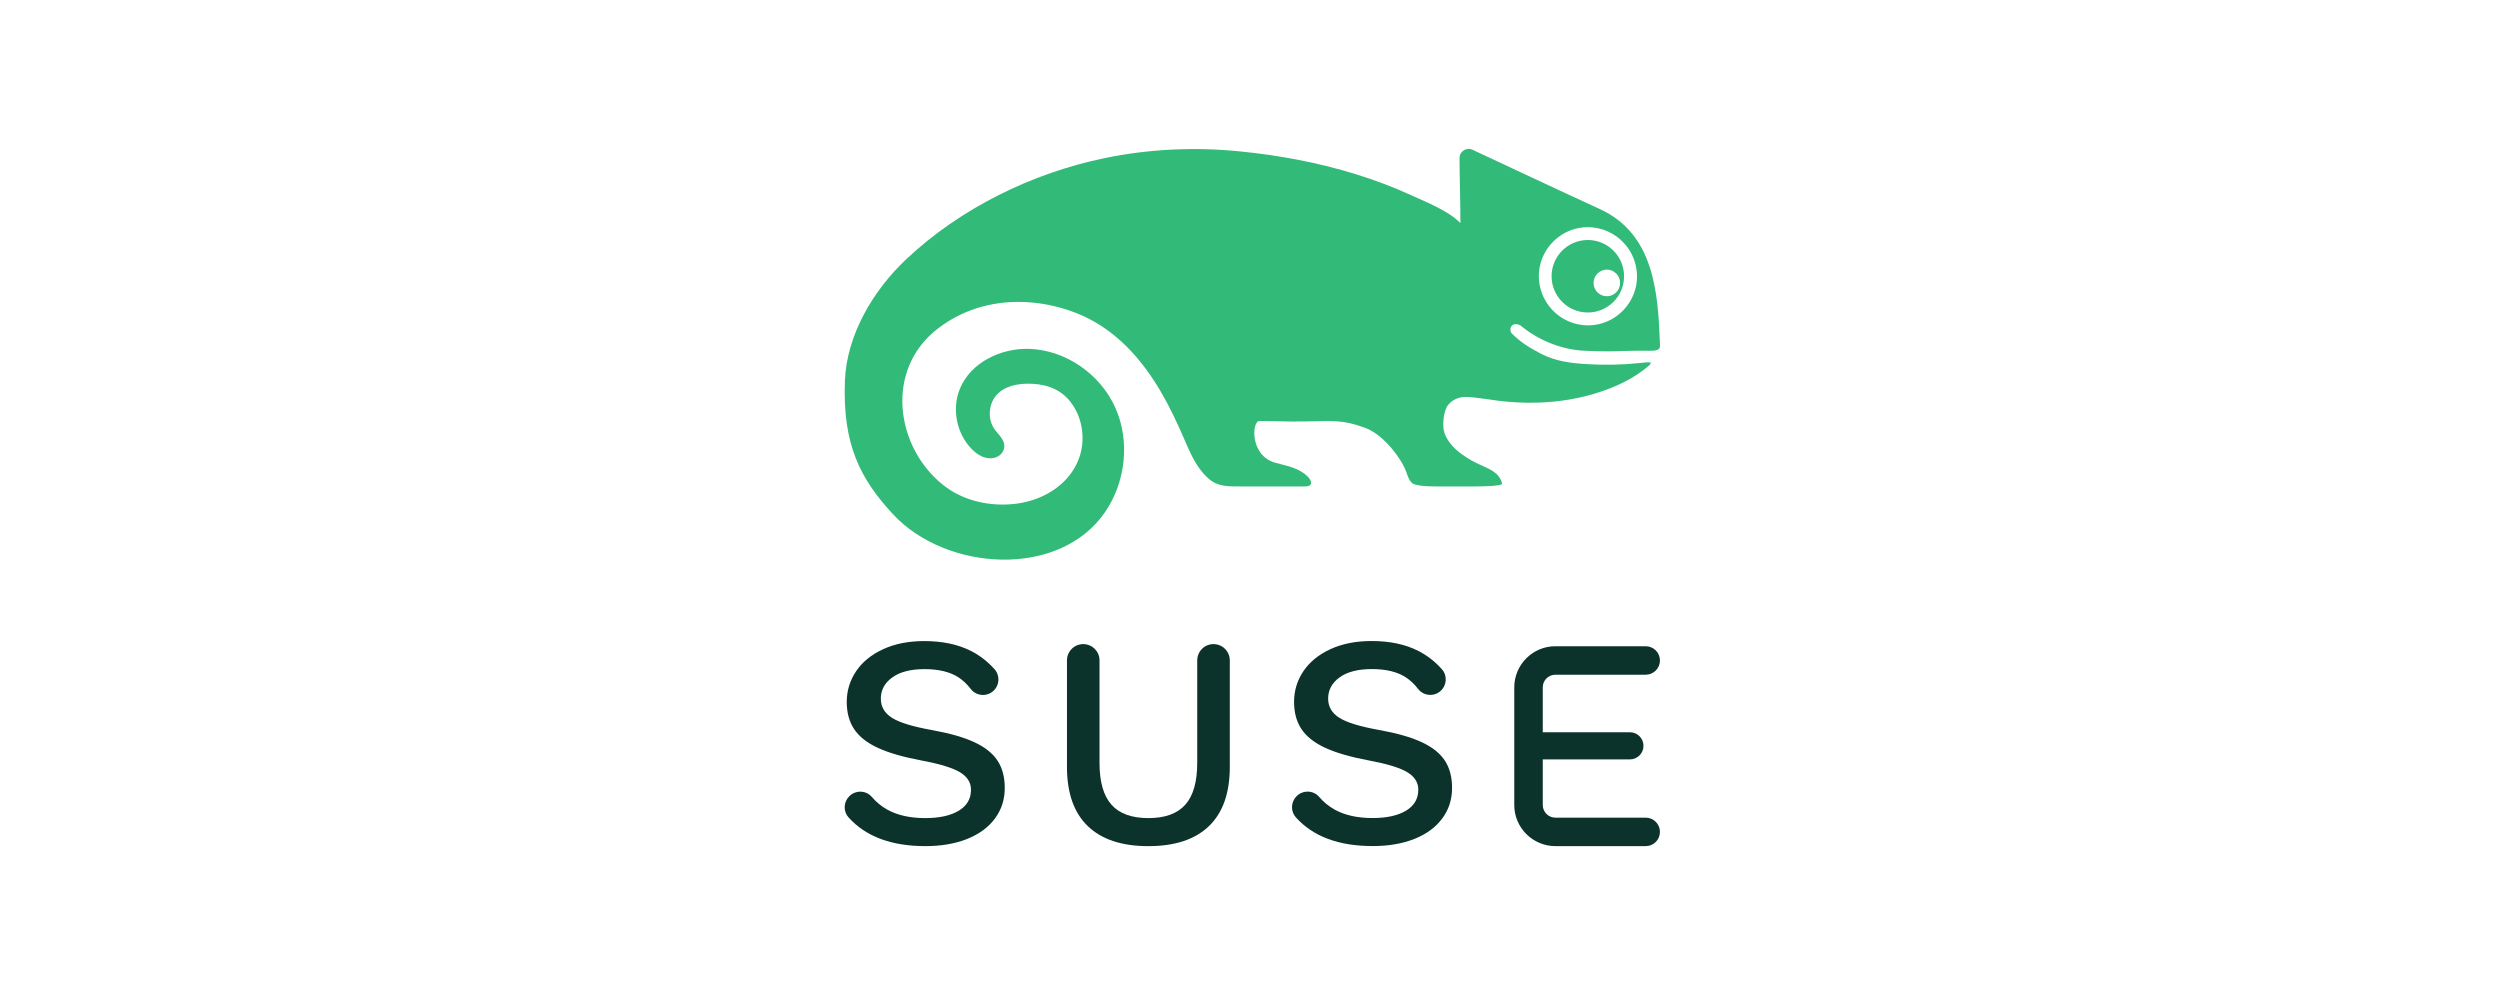 <svg xmlns="http://www.w3.org/2000/svg" fill="none" viewBox="0 0 500 200" height="200" width="500">
<path fill="#0C322C" d="M242.701 128.822C240.903 128.822 239.445 130.28 239.445 132.078V152.584C239.445 156.362 238.65 159.148 237.064 160.936C235.474 162.726 233.013 163.619 229.675 163.619C226.336 163.619 223.875 162.726 222.289 160.936C220.699 159.148 219.904 156.362 219.904 152.584V132.078C219.904 130.28 218.447 128.822 216.648 128.822C214.85 128.822 213.393 130.28 213.393 132.078V153.368C213.393 158.595 214.779 162.544 217.553 165.217C220.328 167.893 224.367 169.229 229.675 169.229C234.982 169.229 239.024 167.893 241.796 165.217C244.571 162.544 245.96 158.595 245.96 153.368V132.078C245.96 130.28 244.499 128.822 242.701 128.822Z"></path>
<path fill="#0C322C" d="M194.891 148.45C192.779 147.465 189.935 146.651 186.358 146.008C182.538 145.323 179.884 144.509 178.397 143.566C176.909 142.62 176.164 141.344 176.164 139.735C176.164 138.008 176.928 136.589 178.457 135.484C179.986 134.378 182.137 133.826 184.911 133.826C187.724 133.826 189.977 134.367 191.665 135.454C192.575 136.039 193.403 136.817 194.148 137.788C195.245 139.213 197.327 139.4 198.664 138.195C199.929 137.057 200.038 135.107 198.903 133.842C197.531 132.31 195.974 131.1 194.228 130.207C191.635 128.879 188.508 128.216 184.851 128.216C181.713 128.216 178.969 128.758 176.618 129.844C174.266 130.93 172.465 132.398 171.22 134.246C169.974 136.097 169.35 138.148 169.35 140.398C169.35 142.529 169.842 144.338 170.829 145.826C171.814 147.314 173.392 148.56 175.562 149.566C177.734 150.57 180.649 151.414 184.306 152.099C187.964 152.783 190.529 153.567 191.995 154.45C193.463 155.335 194.198 156.501 194.198 157.948C194.198 159.757 193.384 161.154 191.756 162.139C190.128 163.126 187.887 163.618 185.032 163.618C182.016 163.618 179.491 163.054 177.462 161.927C176.301 161.286 175.262 160.431 174.346 159.369C173.188 158.027 171.112 157.997 169.858 159.248L169.85 159.259C168.703 160.406 168.615 162.259 169.696 163.467C173.136 167.306 178.27 169.225 185.093 169.225C188.227 169.225 190.991 168.752 193.383 167.809C195.776 166.866 197.635 165.507 198.96 163.739C200.288 161.968 200.951 159.919 200.951 157.587C200.951 155.415 200.47 153.597 199.505 152.129C198.539 150.66 197.003 149.434 194.891 148.45Z"></path>
<path fill="#0C322C" d="M284.354 148.439C282.242 147.454 279.398 146.64 275.821 145.997C272.001 145.312 269.347 144.498 267.86 143.555C266.372 142.609 265.627 141.333 265.627 139.724C265.627 137.997 266.391 136.579 267.92 135.473C269.449 134.368 271.6 133.815 274.374 133.815C277.187 133.815 279.44 134.357 281.128 135.443C282.038 136.029 282.866 136.807 283.611 137.777C284.708 139.202 286.79 139.389 288.126 138.184C289.391 137.046 289.501 135.096 288.366 133.831C286.993 132.3 285.437 131.09 283.691 130.196C281.098 128.868 277.971 128.205 274.314 128.205C271.176 128.205 268.432 128.747 266.081 129.833C263.729 130.919 261.928 132.388 260.682 134.236C259.437 136.086 258.813 138.138 258.813 140.387C258.813 142.518 259.305 144.328 260.292 145.815C261.276 147.303 262.855 148.549 265.025 149.555C267.197 150.559 270.112 151.403 273.769 152.088C277.427 152.773 279.992 153.556 281.458 154.439C282.926 155.325 283.661 156.491 283.661 157.937C283.661 159.746 282.847 161.143 281.219 162.128C279.591 163.115 277.347 163.607 274.495 163.607C271.479 163.607 268.954 163.044 266.925 161.916C265.764 161.275 264.725 160.42 263.809 159.359C262.651 158.017 260.575 157.986 259.321 159.238L259.313 159.249C258.166 160.395 258.078 162.249 259.159 163.456C262.599 167.295 267.733 169.214 274.555 169.214C277.69 169.214 280.454 168.741 282.846 167.798C285.239 166.855 287.098 165.496 288.423 163.728C289.751 161.957 290.414 159.909 290.414 157.577C290.414 155.404 289.933 153.587 288.968 152.118C288.002 150.65 286.466 149.423 284.354 148.439Z"></path>
<path fill="#0C322C" d="M329.14 163.53H311.076C309.685 163.53 308.552 162.397 308.552 161.003V151.879H325.986C327.482 151.879 328.698 150.663 328.698 149.165C328.698 147.666 327.482 146.45 325.986 146.45H308.552V137.467C308.552 136.075 309.685 134.942 311.076 134.942H329.14C330.713 134.942 331.989 133.666 331.989 132.093C331.989 130.52 330.713 129.247 329.14 129.247H311.076C306.544 129.247 302.854 132.935 302.854 137.467V161.003C302.854 165.537 306.544 169.225 311.076 169.225H329.14C330.713 169.225 331.989 167.952 331.989 166.379C331.989 164.806 330.713 163.53 329.14 163.53Z"></path>
<path fill="#31BA78" d="M324.813 55.247C324.813 59.254 321.568 62.499 317.564 62.499C313.56 62.499 310.318 59.254 310.318 55.247C310.318 51.246 313.56 48.001 317.564 48.001C321.568 48.001 324.813 51.246 324.813 55.247ZM273.054 85.579C268.44 83.871 266.655 84.215 260.751 84.294C256.662 84.35 256.516 84.209 251.847 84.209C250.403 84.209 249.872 91.122 255.092 92.558C257.374 93.185 259.843 93.581 261.562 95.338C262.321 96.113 262.75 97.288 260.99 97.288H248.038C245.769 97.288 243.63 97.34 241.898 95.874C239.282 93.663 238.059 90.622 236.753 87.603C235.391 84.465 233.928 81.374 232.21 78.418C228.786 72.538 224.265 67.218 218.196 63.967C210.62 59.906 197.762 57.89 187.582 65.708C176.854 73.947 179.153 89.376 188.536 96.925C192.243 99.908 197.074 101.157 201.821 100.876C211.102 100.337 217.946 93.496 216.249 85.078C215.68 82.262 214.038 79.595 211.561 78.14C209.801 77.112 207.714 76.746 205.673 76.74C203.484 76.738 201.152 77.189 199.577 78.712C197.712 80.519 197.41 83.706 198.9 85.834C199.725 87.008 201.067 88.004 200.839 89.538C200.682 90.578 199.827 91.348 198.804 91.576C197.063 91.964 195.471 90.974 194.297 89.761C191.28 86.654 190.337 81.709 191.995 77.708C194.165 72.47 200.204 69.588 205.868 69.775C213.172 70.02 220.058 74.84 223.053 81.509C226.05 88.177 225.154 96.364 221.023 102.402C211.85 115.808 189.196 114.224 178.669 102.919C172.07 95.825 168.478 88.942 168.984 76.122C169.336 67.064 174.564 58.143 181.227 51.865C192.083 41.635 206.38 34.639 220.927 31.623C229.76 29.8 238.881 29.371 247.851 30.264C255.76 31.051 263.625 32.5 271.225 34.854C274.998 36.031 278.711 37.425 282.302 39.075C285.464 40.527 289.617 42.111 292.083 44.621C292.083 40.076 291.905 35.082 291.905 31.604C291.905 30.275 293.301 29.379 294.495 29.945C299.64 32.335 311.825 38.09 319.951 41.806C330.843 46.783 331.616 58.525 331.995 68.933C332.004 69.164 332.012 69.406 331.91 69.613C331.569 70.325 329.732 70.132 329.058 70.141C327.755 70.154 325.789 70.146 324.491 70.204C321.889 70.319 319.357 70.27 316.755 70.141C311.946 69.907 307.298 67.765 304.186 65.158C303.875 64.899 302.871 64.613 302.398 65.103C301.906 65.612 302.071 66.403 302.34 66.676C304.125 68.477 306.061 69.643 308.313 70.806C311.173 72.275 314.292 72.646 317.454 72.83C320.842 73.031 324.252 72.981 327.629 72.635C330.45 72.346 331.179 72.151 328.396 74.221C325.948 76.036 323.113 77.343 320.234 78.311C316.109 79.716 311.751 80.411 307.398 80.532C304.76 80.604 302.123 80.464 299.505 80.125C298.155 79.955 296.81 79.71 295.452 79.573C294.349 79.463 293.205 79.257 292.105 79.493C291.113 79.71 290.186 80.249 289.559 81.063C288.698 82.185 288.401 85.27 288.899 86.607C289.861 89.2 291.973 90.707 294.203 92.035C296.618 93.471 299.794 93.96 300.413 96.707C300.542 97.282 295.408 97.296 294.825 97.288H287.989C287.989 97.288 284.271 97.376 282.827 96.85C282.778 96.836 282.742 96.814 282.698 96.793C281.909 96.369 281.568 95.316 281.301 94.519C280.921 93.394 280.25 92.272 279.439 91.106C277.894 88.906 275.521 86.492 273.054 85.579ZM319.816 45.705C312.735 44.044 306.372 50.407 308.035 57.486C308.88 61.094 311.742 63.956 315.35 64.803C322.431 66.467 328.8 60.095 327.133 53.014C326.284 49.407 323.421 46.547 319.816 45.705ZM323.245 54.717C322.217 53.655 320.523 53.655 319.494 54.717C318.339 55.869 318.477 57.857 319.912 58.808C320.787 59.389 321.953 59.389 322.827 58.808C324.26 57.857 324.397 55.869 323.245 54.717Z"></path>
</svg>
